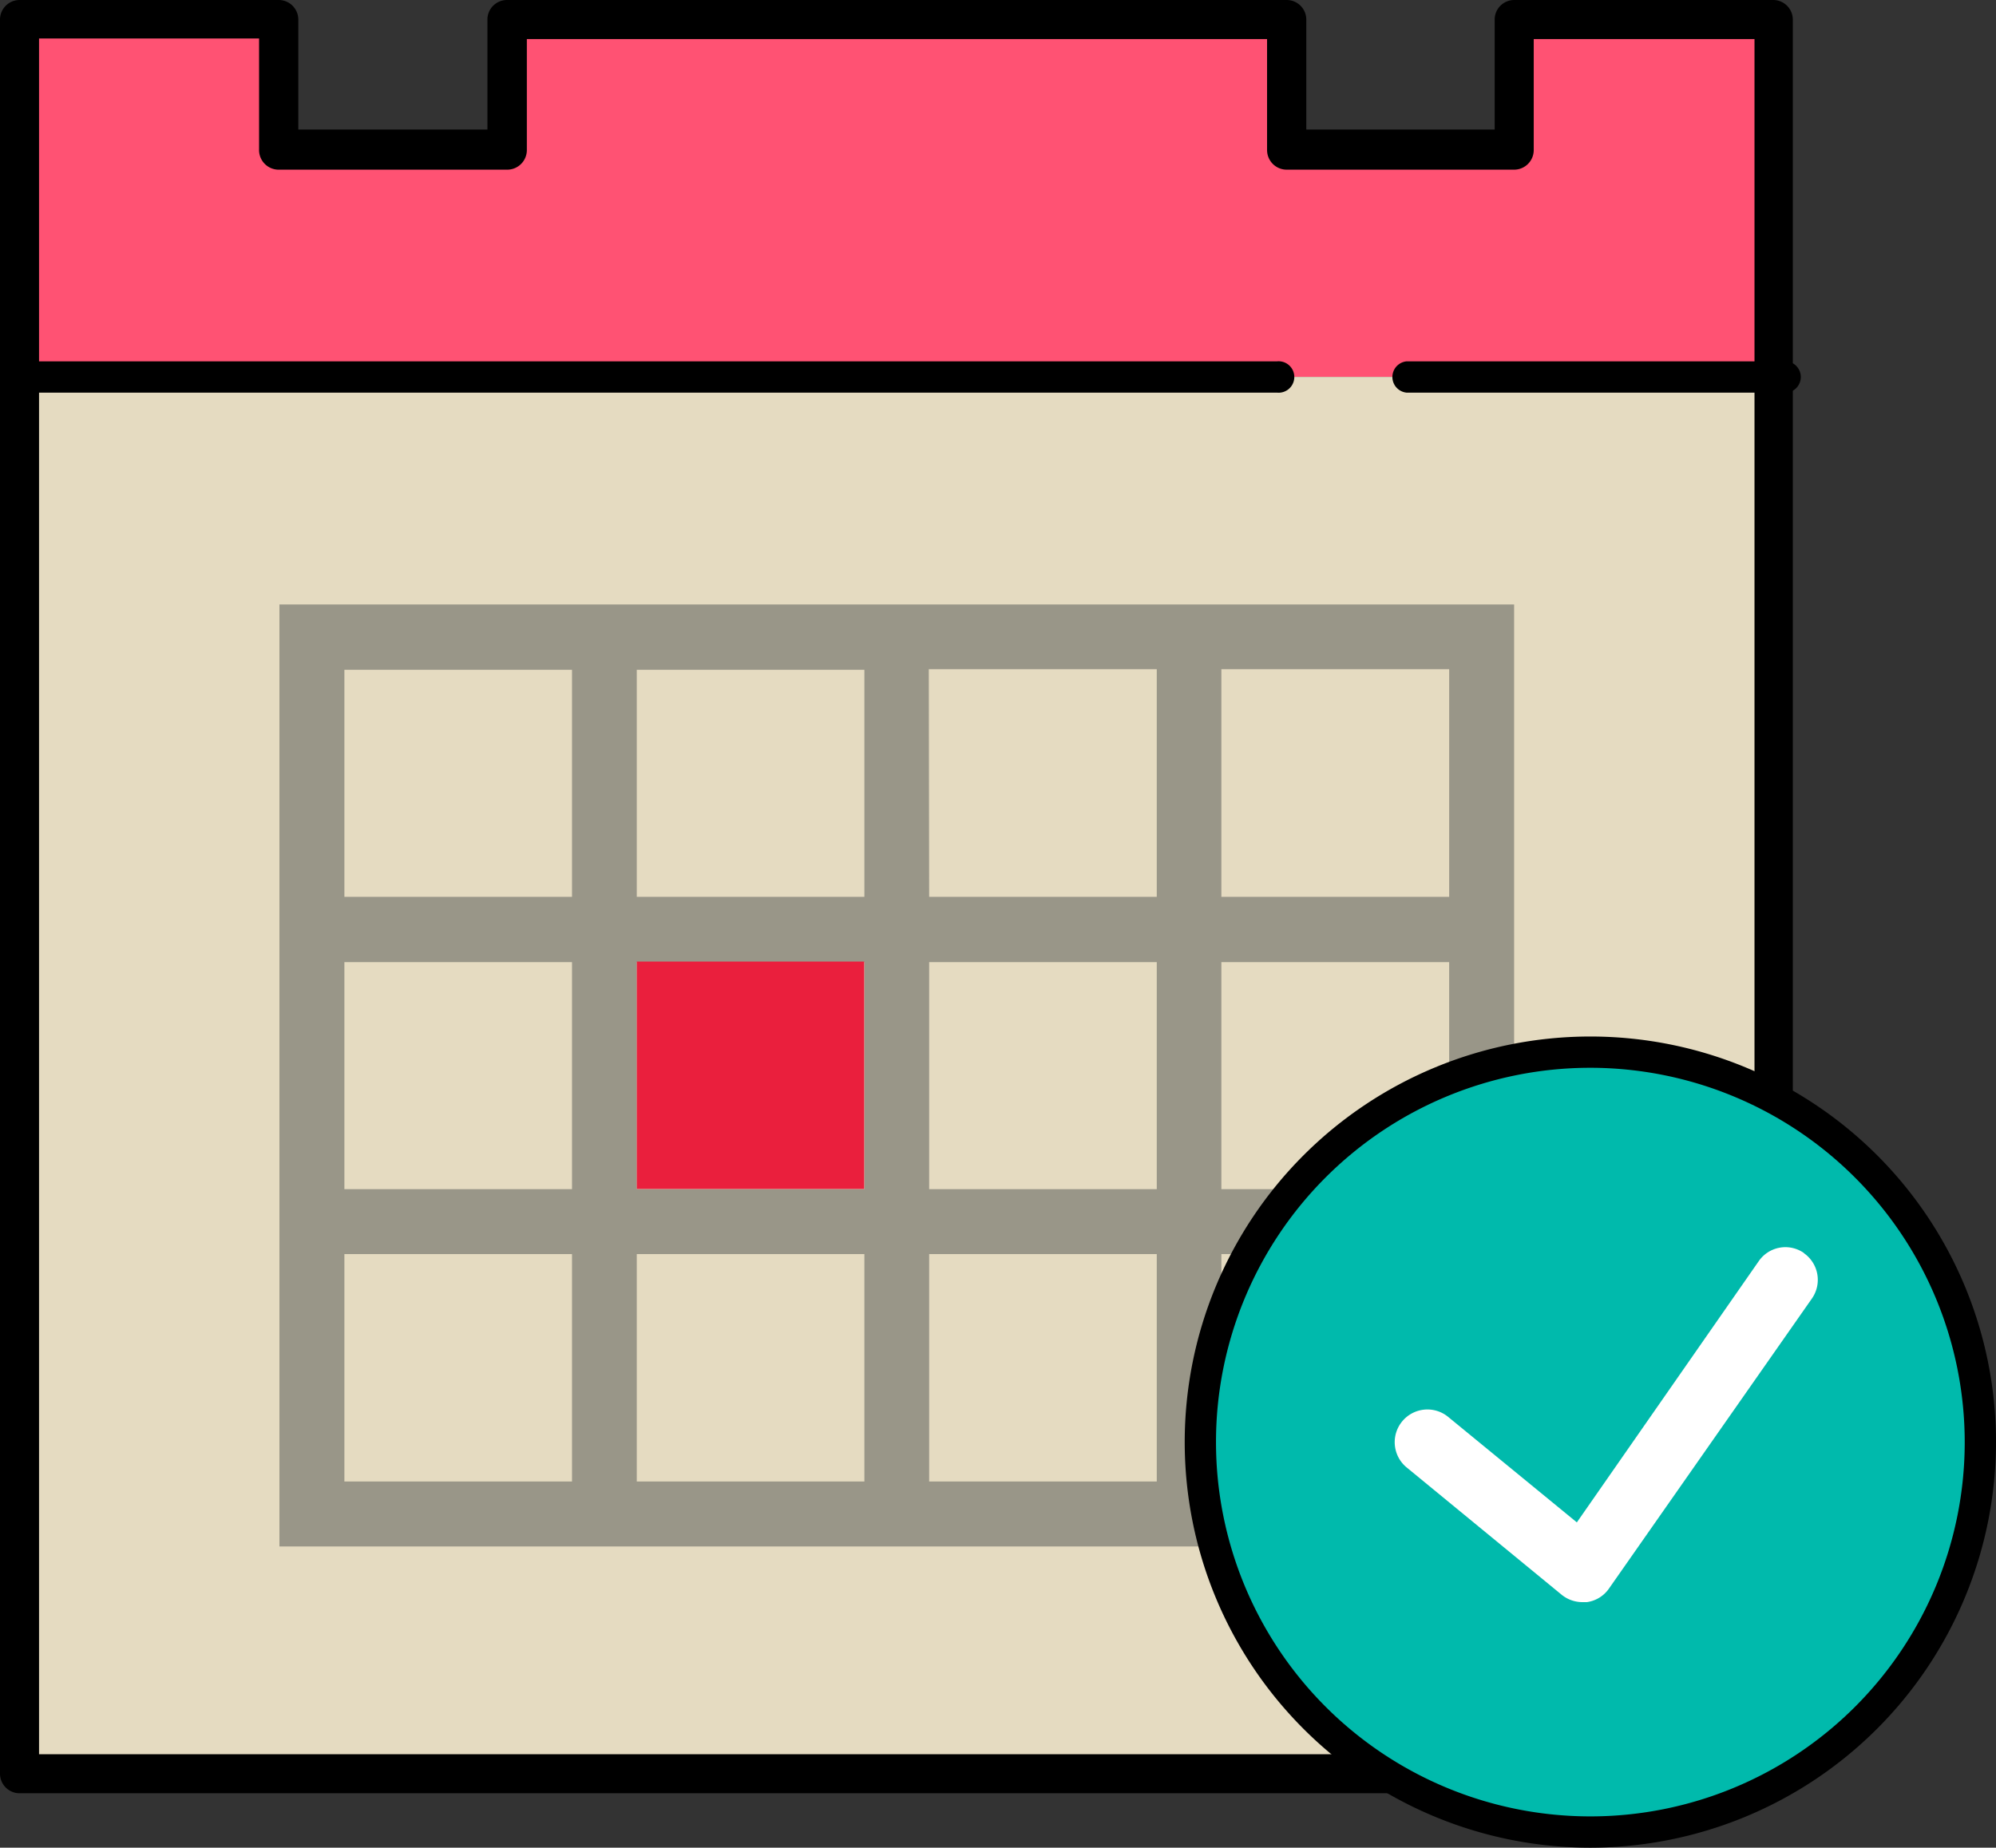 <svg id="Layer_1" data-name="Layer 1" xmlns="http://www.w3.org/2000/svg" viewBox="0 0 107.86 99.86"><rect x="0" y="0" width="107.86" height="99.86" fill="#333333" stroke="none"/><defs><style>.cls-1{fill:#ff5273;}.cls-2{fill:#e5dbc1;}.cls-3{fill:#999688;}.cls-4{fill:#ea1f3d;}.cls-5{fill:#00baac;}.cls-6{fill:#fff;}</style></defs><title>event_and_ticket</title><path class="cls-1" d="M81.82,1.06v7H69.53v-7H27.39v7H15.1v-7h-14V20.37H95.87V1.06Zm0,0"/><path class="cls-2" d="M15.1,20.37h-14V95.87H95.87V20.37Zm0,0"/><path class="cls-3" d="M66,32.67H15.1V83.58H81.82V32.67Zm-15.81,3.5H62.51V48.47H50.21ZM62.51,64.27H50.21V52H62.51ZM34.41,52H46.71V64.27H34.41Zm0-15.8H46.71V48.47H34.41Zm-15.8,0H30.91V48.47H18.61Zm0,15.8H30.91V64.27H18.61ZM30.91,80.07H18.61V67.78H30.91Zm15.8,0H34.41V67.78H46.71Zm15.8,0H50.21V67.78H62.51Zm15.8,0H66V67.78H78.31Zm0-15.8H66V52H78.31ZM66,48.47V36.17H78.31V48.47Zm0,0"/><rect class="cls-4" x="34.41" y="51.97" width="12.29" height="12.29"/><path d="M95.87,96.92H1.06A1.06,1.06,0,0,1,0,95.87V1.06A1.06,1.06,0,0,1,1.06,0h14a1.06,1.06,0,0,1,1.06,1.06V7H26.34v-6A1.06,1.06,0,0,1,27.39,0H69.53a1.06,1.06,0,0,1,1.06,1.06V7H80.77v-6A1.06,1.06,0,0,1,81.82,0h14a1.06,1.06,0,0,1,1.06,1.06V95.87A1.06,1.06,0,0,1,95.87,96.92ZM2.11,94.81h92.7V2.11H82.88v6a1.06,1.06,0,0,1-1.06,1.06H69.53a1.06,1.06,0,0,1-1.06-1.06v-6h-40v6a1.06,1.06,0,0,1-1.06,1.06H15.1A1.06,1.06,0,0,1,14,8.08v-6H2.11Z"/><path class="cls-5" d="M107,77.94A21.07,21.07,0,1,1,85.94,56.87,21.08,21.08,0,0,1,107,77.94Zm0,0"/><path d="M85.94,99.86a21.92,21.92,0,1,1,21.92-21.92A21.94,21.94,0,0,1,85.94,99.86Zm0-42.15a20.23,20.23,0,1,0,20.23,20.23A20.25,20.25,0,0,0,85.94,57.71Z"/><path class="cls-6" d="M97.48,67.72a1.75,1.75,0,0,0-2.44.44L85.21,82.28l-6.94-5.69A1.75,1.75,0,0,0,76,79.3l8.4,6.9a1.78,1.78,0,0,0,1.11.39h.24a1.74,1.74,0,0,0,1.2-.74L97.92,70.17a1.76,1.76,0,0,0-.44-2.44Zm0,0"/><path d="M69,21.22H1.06a.85.85,0,1,1,0-1.69H69a.85.85,0,1,1,0,1.69Z"/><path d="M96.37,21.22H76a.85.85,0,0,1,0-1.69H96.37a.85.85,0,1,1,0,1.69Z"/></svg>